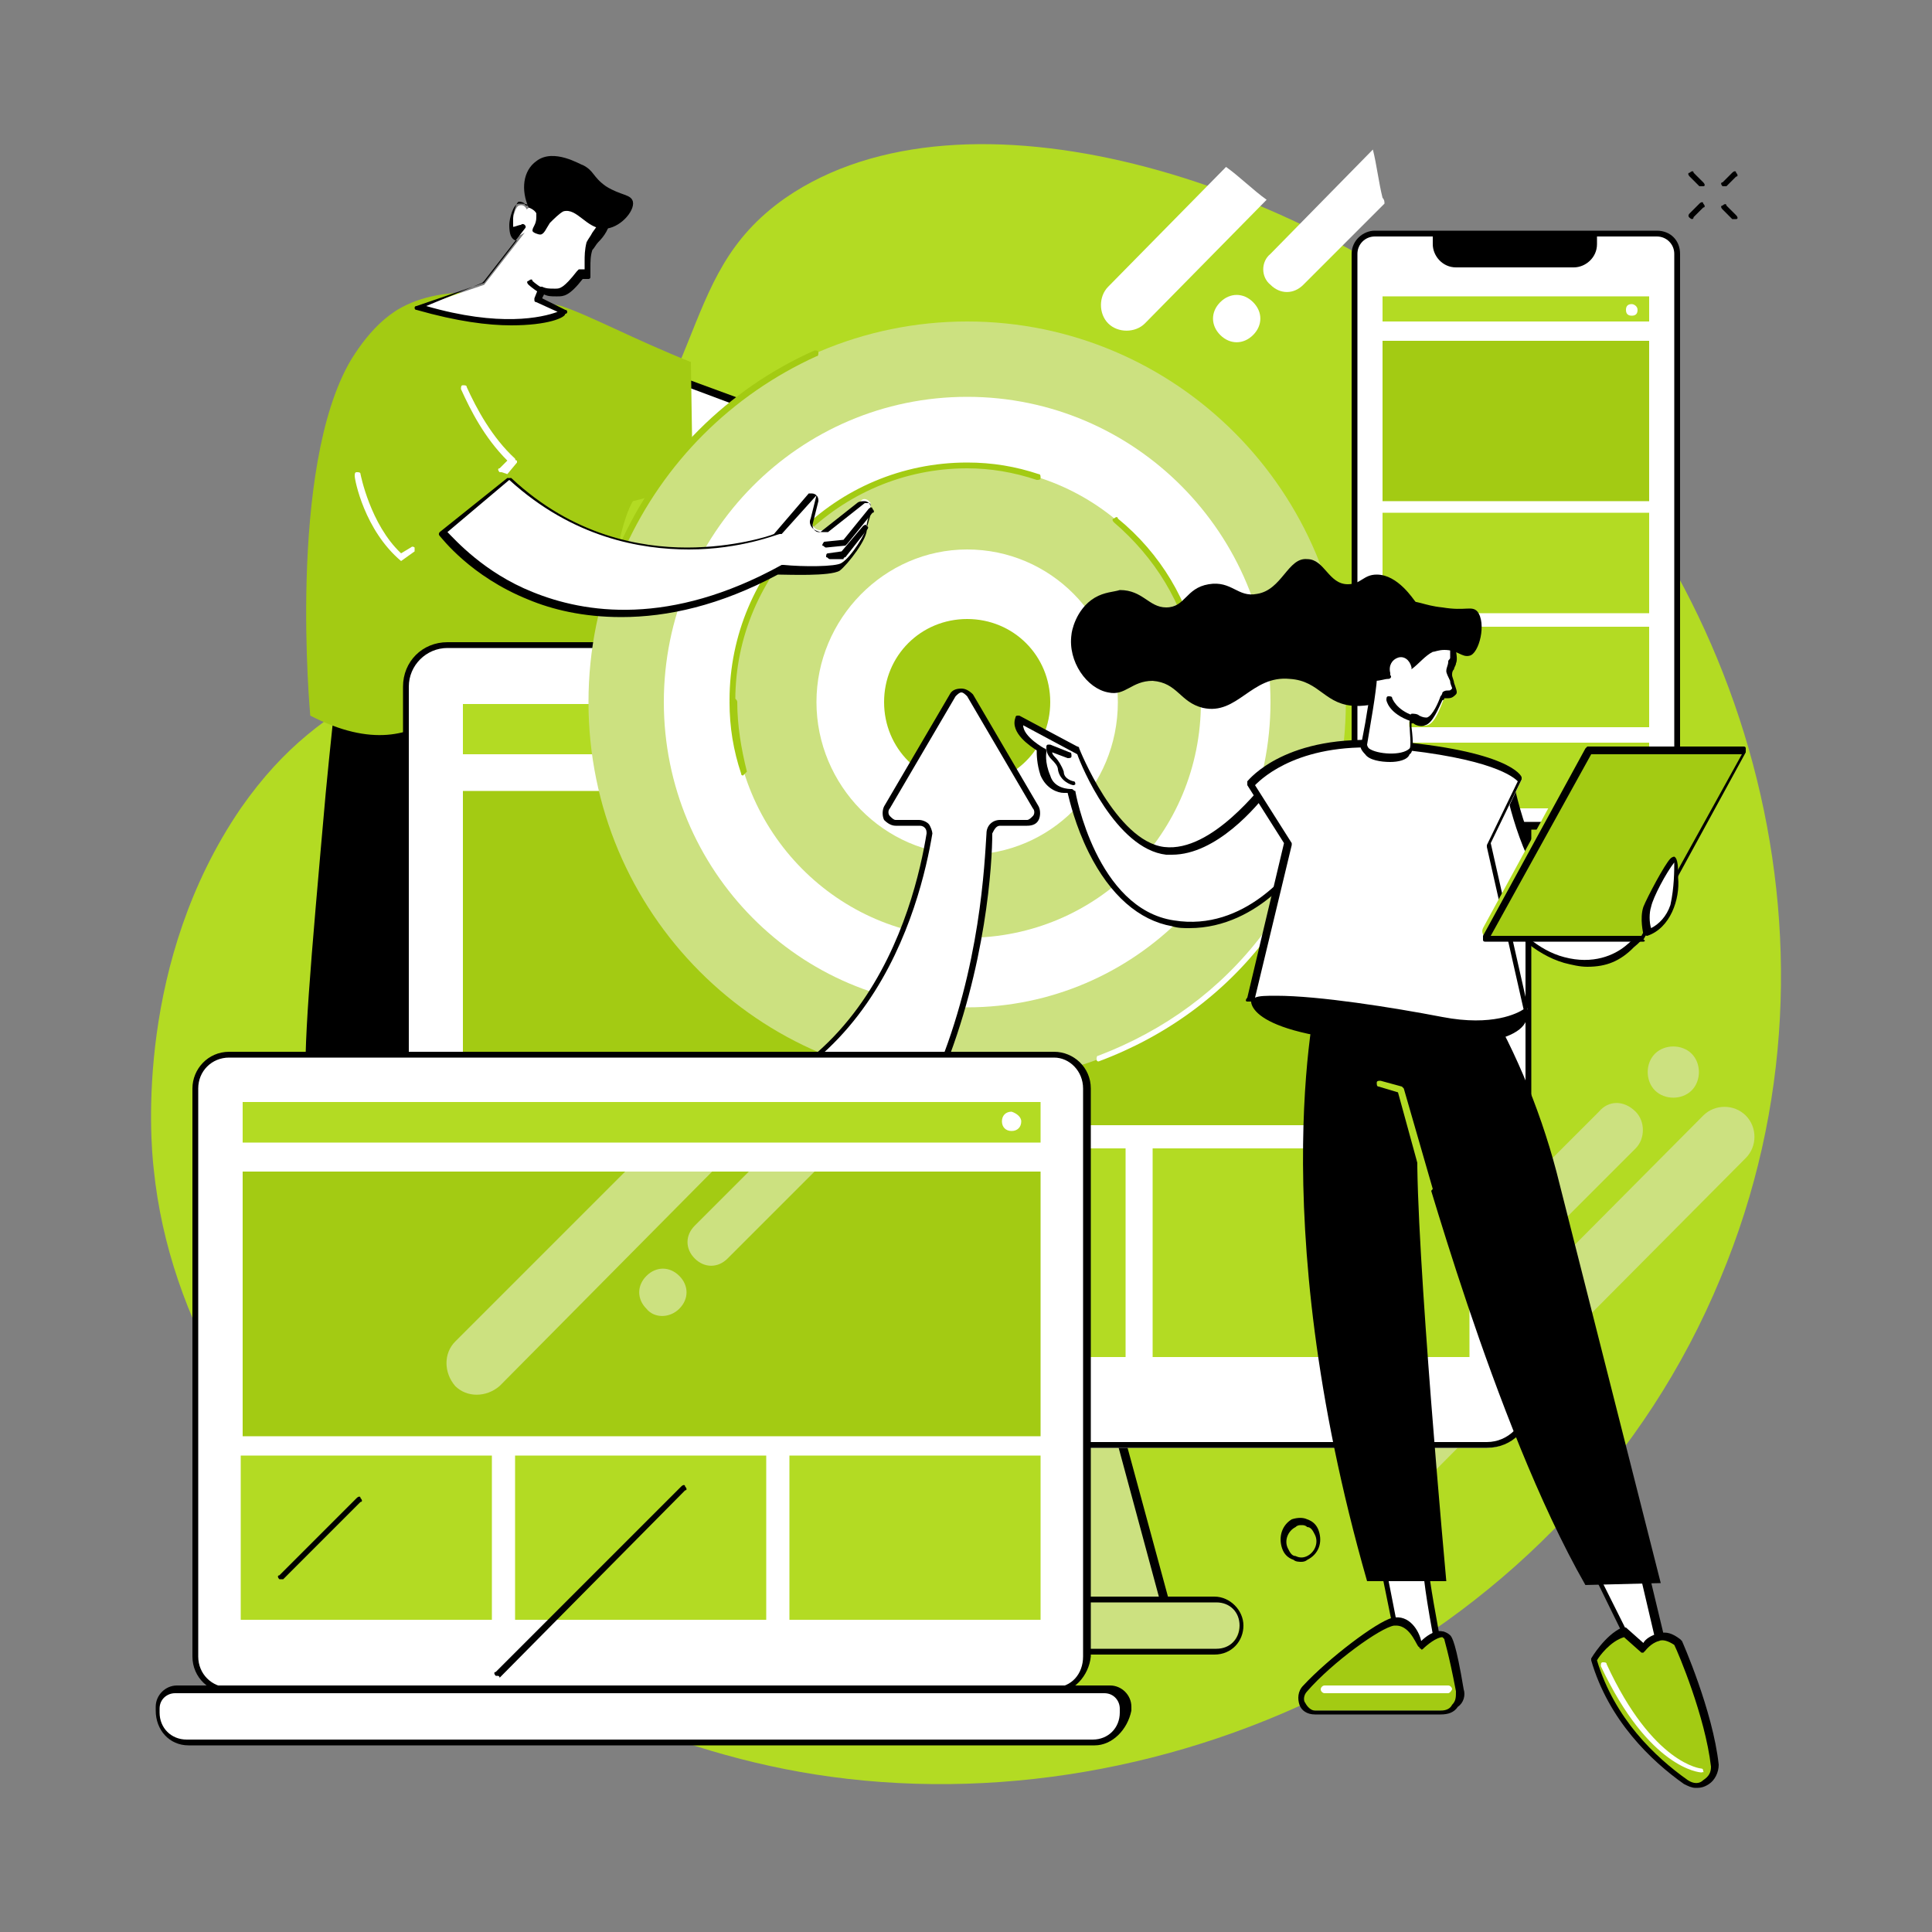 <svg xmlns="http://www.w3.org/2000/svg" id="Livello_1" data-name="Livello 1" viewBox="0 0 100 100"><rect x="0" y="0" width="100" height="100" fill="#808080" stroke="none"/><defs><style>      .cls-1 {        fill: #fff;      }      .cls-2 {        fill: #b3db23;      }      .cls-3 {        fill: #a3cb13;      }      .cls-4 {        fill: #cce180;      }    </style></defs><path class="cls-2" d="m28.36,28.94c8.8-8.9,6.3-14.5,12.3-18.7,9.3-6.4,26.6-.9,36.8,7.9,12.5,10.7,19,30.3,11.6,48-7.8,18.9-28.5,28.6-46.9,25.7-16.4-2.6-32.6-15.7-34.2-31.3-.2-1.7-.9-10.8,4.5-18.7,4.6-6.6,8.9-5.8,15.9-12.9"></path><path class="cls-4" d="m88.16,57.74l-16.3,16.4c-.6.6-.6,1.6,0,2.2s1.6.6,2.2,0l16.3-16.4c.6-.6.6-1.6,0-2.2-.6-.6-1.6-.6-2.2,0"></path><path class="cls-4" d="m82.76,57.54l-8.6,8.6c-.5.5-.5,1.4,0,1.9s1.4.5,1.9,0l8.6-8.6c.5-.5.5-1.4,0-1.9-.6-.6-1.4-.6-1.9,0"></path><path class="cls-4" d="m87.56,54.54c.5.5.5,1.4,0,1.9s-1.4.5-1.9,0-.5-1.4,0-1.9,1.4-.5,1.9,0"></path><path class="cls-3" d="m28.76,67.04s-.2,1.8,0,2.1c.2.3,6.3.5,7.6-.3,1.3-.7-2.6-2.1-2.6-2.1l-5,.3"></path><path d="m31.86,68.94c-1.8,0-2.9-.3-3-.4-.1,0-.1-.1-.1-.2s.1-.1.2-.1c0,0,2.7.9,6.8-.2.1,0,.2,0,.2.1s0,.2-.1.2c-1.5.4-2.9.6-4,.6"></path><path d="m32.56,67.94h-.1c-.1-.1-.1-.2,0-.2l.9-.8c.1-.1.2-.1.2,0,.1.1.1.2,0,.2l-.9.8h-.1"></path><path d="m34.06,67.94s-.1,0,0,0c-.2-.1-.2-.2-.1-.2l.4-.5c.1-.1.2-.1.2,0q.1.1,0,.2l-.4.5h-.1"></path><path class="cls-3" d="m16.86,67.44s-.8,1-.6,1.9c.1.9,5,.5,5.2.2.3-.4,0-1.7-.7-2.3-.7-.7-3.9.2-3.9.2"></path><path d="m19.06,69.34c-1.4,0-2.5-.3-2.6-.3s-.1-.1-.1-.2.1-.1.2-.1c0,0,2.6.6,4.6,0,.1,0,.2,0,.2.1s0,.2-.1.2c-.7.2-1.5.3-2.2.3"></path><path d="m17.76,32.64c-.4,3.4-.7,6.3-.9,8.4-.8,9-1.2,13.5-1,15.6.2,2.6.7,4.3-.1,6.3-.1.2-.6,1.5-.6,3.2,0,.9,0,1.6.5,2,.7.5,1.6-.4,3.1-.6,1.4-.2,2.6.2,3.4.6.4-3.8.7-7.5,1.1-11.3.5-5.1.9-10.2,1.3-15.3.7,2.3,1.1,4.3,1.4,5.6,1.4,7.6,2.2,11.8,1.3,16.4-.2.9-.6,2.7.3,3.5.5.4,1.1.4,2.9.2,1.3-.1,2.9-.4,4.9-.8-.7-7.2-1.9-15-3.7-23.3-.9-4.2-2-8.2-3.1-11.9-3.6.5-7.2,1-10.8,1.4"></path><path class="cls-2" d="m24.56,42.04c-.1,0-.1-.1-.1-.2s.1-2.9.1-3,0-.1.1-.1l1.5-.5c.1,0,.2,0,.2.1s0,.2-.1.2l-1.4.5c0,.9-.1,2.8-.1,2.9,0,0-.1.1-.2.1"></path><path class="cls-1" d="m35.06,19.64l9.9,3.6-8.1,1-3-1.5,1.2-3.1"></path><path d="m33.96,22.74l2.8,1.4,7.4-.9-9.1-3.4-1.1,2.9Zm2.8,1.7s-.1,0,0,0l-3.1-1.5c-.1,0-.1-.1-.1-.2l1.3-3.2c0-.1.1-.1.2-.1l9.8,3.6c.1,0,.1.1.1.2s-.1.1-.1.1l-8.1,1.1h0"></path><path class="cls-3" d="m35.76,18.74l.1,6.4-3.1.8s-1.2,1.7-1.3,8.4c0,0-.5.5-1.5.8-1.9.6-3.7,0-4.3-.2-1.6-.5-3.2,5.4-9.6,2.1,0,0-1.2-12.8,2.1-18.4,1.1-1.8,2.1-2.4,2.4-2.6,2.5-1.5,5.9-.8,8.5-.2,1.5.5,3.7,1.7,6.7,2.9"></path><path class="cls-1" d="m25.96,24.44h-.1c-.1-.1-.1-.2,0-.2l.4-.4c-1.2-1.2-1.9-2.6-2.4-3.7,0-.1,0-.2.1-.2s.2,0,.2.1c.5,1.1,1.3,2.6,2.5,3.7,0,0,0,.1.1.1v.1l-.5.6-.3-.1"></path><path class="cls-1" d="m20.76,29.04s-.1,0,0,0c-1.9-1.6-2.4-4.2-2.4-4.4,0-.1,0-.2.1-.2s.2,0,.2.1c0,0,.5,2.6,2.1,4.1l.5-.3c.1-.1.2,0,.2,0v.2l-.7.5c.1,0,0,0,0,0"></path><path class="cls-1" d="m25.06,14.74l2.1-2.7s-.3.2-.5.2c-.3-.1-.1-1.5.2-1.6.3-.1.4.2.4.2l1.5-1.2,2.7,1.4c-.1,1.1-.8,1.4-.9,1.8-.2.5-.1.8-.1,1.4h-.4c-.8,1-1,.9-1.4.9-.2,0-.4,0-.6-.1l-.2.5,1.4.7s-2.4,1.3-7.7-.3l3.5-1.2"></path><path d="m25.06,14.74h0Zm-3,1.1c3.8,1.1,6,.6,6.8.3l-1.1-.5s-.1,0-.1-.1v-.1l.2-.5s0-.1.1-.1h.1c.2.1.4.1.6.1h.1c.2,0,.4,0,1.1-.9l.1-.1h.3v-.4c0-.3,0-.6.1-1,.1-.2.2-.3.3-.5.2-.3.5-.6.6-1.2l-2.5-1.3-1.4,1.1h-.1s-.1,0-.1-.1c0,0-.1-.1-.3-.1-.1,0-.2.3-.3.7v.6c.1,0,.3-.1.4-.1.1-.1.2,0,.2,0q.1.1,0,.2l-2.1,2.7-.1.1-2.9,1.2Zm4.4,1c-1.2,0-2.8-.2-4.9-.8-.1,0-.1-.1-.1-.1q0-.1.1-.1l3.5-1.2,1.7-2.2h-.1c-.2-.1-.3-.3-.3-.8,0-.3.2-1.1.5-1.1.2,0,.4,0,.5.1l1.3-1.1h.2l2.7,1.4c.1,0,.1.1.1.2-.1.7-.4,1.1-.7,1.4-.1.1-.2.3-.3.4-.1.3-.1.6-.1.9v.5c0,.1-.1.1-.1.1h-.3c-.7.9-1,.9-1.3.9h-.1c-.2,0-.4,0-.6-.1l-.1.2,1.2.6c.1,0,.1.1.1.1q0,.1-.1.1c0,.2-.9.6-2.8.6"></path><path d="m28.06,15.24h0c-.2-.1-.6-.4-.7-.5s-.1-.2,0-.2c.1-.1.2-.1.2,0,.1.1.5.4.6.4s.1.1.1.2q-.1.1-.2.1"></path><path d="m27.36,10.74s.3.1.4.3v.2c0,.4-.2.5-.2.7,0,.1.3.2.4.2.2,0,.3-.3.5-.6.2-.2.5-.5.7-.6.7-.2,1.2.9,2.1.9.8,0,1.6-.9,1.5-1.4-.1-.4-.6-.3-1.4-.8-.7-.5-.6-.8-1.2-1.1-.1,0-1.5-.9-2.4-.2-.7.5-.8,1.5-.4,2.4"></path><path class="cls-4" d="m56.76,70.24h-13.5l-3.8,14h21.1l-3.8-14"></path><path d="m39.66,84.04h20.7l-3.7-13.7h-13.2l-3.8,13.7Zm21,.3h-21.1s-.1,0-.1-.1v-.1l3.8-14c0-.1.1-.1.1-.1h13.5q.1,0,.2.1l3.8,14v.1l-.2.1"></path><path class="cls-1" d="m76.96,33.44H23.16c-1.2,0-2.1,1-2.1,2.2v37.1c0,1.2,1,2.2,2.1,2.2h53.8c1.2,0,2.2-1,2.2-2.2v-37.2c-.1-1.2-1-2.1-2.2-2.1"></path><path d="m23.16,33.54c-1.1,0-2,.9-2,2v37.1c0,1.1.9,2,2,2h53.8c1.1,0,2-.9,2-2v-37.1c0-1.1-.9-2-2-2H23.16Zm53.8,41.4H23.16c-1.3,0-2.3-1-2.3-2.3v-37.1c0-1.3,1-2.3,2.3-2.3h53.8c1.3,0,2.3,1,2.3,2.3v37.1c0,1.3-1,2.3-2.3,2.3"></path><path class="cls-4" d="m62.86,82.74h-25.7c-.7,0-1.3.6-1.3,1.3s.6,1.4,1.3,1.4h25.7c.7,0,1.3-.6,1.3-1.4.1-.7-.5-1.3-1.3-1.3"></path><path d="m37.26,82.94c-.7,0-1.2.5-1.2,1.2s.5,1.2,1.2,1.2h25.7c.7,0,1.2-.5,1.2-1.2s-.5-1.2-1.2-1.2h-25.7Zm25.6,2.7h-25.7c-.8,0-1.5-.7-1.5-1.5s.7-1.5,1.5-1.5h25.7c.8,0,1.5.7,1.5,1.5s-.6,1.5-1.5,1.5"></path><path class="cls-2" d="m76.06,39.04H23.96v-2.6h52.1v2.6"></path><path class="cls-3" d="m76.06,58.24H23.96v-17.3h52.1v17.3"></path><path class="cls-1" d="m74.86,37.84c0,.3-.3.6-.6.6s-.6-.3-.6-.6c0-.4.3-.6.6-.6.4-.1.6.2.6.6"></path><path class="cls-2" d="m40.36,70.24h-16.4v-10.8h16.4v10.8"></path><path class="cls-2" d="m58.26,70.24h-16.4v-10.8h16.4v10.8"></path><path class="cls-2" d="m76.06,70.24h-16.4v-10.8h16.4v10.8"></path><path class="cls-1" d="m85.76,12.04h-14.6c-.6,0-1.1.5-1.1,1.1v28.5c0,.6.5,1.1,1.1,1.1h14.6c.6,0,1.1-.5,1.1-1.1V13.14c-.1-.6-.5-1.1-1.1-1.1"></path><path d="m71.16,12.24c-.5,0-.9.4-.9.9v28.5c0,.5.4.9.9.9h14.6c.5,0,.9-.4.9-.9V13.14c0-.5-.4-.9-.9-.9,0,0-14.6,0-14.6,0Zm14.6,30.7h-14.6c-.7,0-1.2-.6-1.2-1.2V13.14c0-.7.6-1.2,1.2-1.2h14.6c.7,0,1.2.5,1.2,1.2v28.5c0,.7-.6,1.3-1.2,1.3"></path><path d="m74.16,12.04v.6c0,.6.5,1.2,1.2,1.2h6.1c.6,0,1.2-.5,1.2-1.2v-.6h-8.5"></path><path class="cls-2" d="m85.36,16.64h-13.8v-1.3h13.8v1.3"></path><path class="cls-3" d="m85.36,25.94h-13.8v-8.3h13.8v8.3"></path><path class="cls-1" d="m84.76,16.04c0,.2-.1.3-.3.3s-.3-.1-.3-.3.1-.3.3-.3c.1,0,.3.1.3.3"></path><path class="cls-2" d="m85.36,31.74h-13.8v-5.2h13.8v5.2"></path><path class="cls-2" d="m85.36,37.64h-13.8v-5.2h13.8v5.2"></path><path class="cls-2" d="m85.36,41.84h-13.8v-3.4h13.8v3.4"></path><path class="cls-2" d="m85.36,41.84h-13.8v-3.4h13.8v3.4"></path><path class="cls-4" d="m30.46,36.34c0-10.9,8.8-19.7,19.6-19.7s19.6,8.8,19.6,19.7-8.8,19.7-19.6,19.7-19.6-8.8-19.6-19.7"></path><path class="cls-1" d="m34.36,36.34c0-8.7,7-15.8,15.7-15.8s15.7,7.1,15.7,15.8-7,15.8-15.7,15.8-15.7-7.1-15.7-15.8"></path><path class="cls-4" d="m37.96,36.34c0-6.7,5.4-12.2,12.1-12.2s12.1,5.4,12.1,12.2-5.4,12.2-12.1,12.2-12.1-5.5-12.1-12.2"></path><path class="cls-1" d="m42.26,36.34c0-4.3,3.5-7.9,7.8-7.9s7.8,3.5,7.8,7.9-3.5,7.9-7.8,7.9-7.8-3.6-7.8-7.9"></path><path class="cls-3" d="m45.76,36.34c0-2.4,1.9-4.3,4.3-4.3s4.3,1.9,4.3,4.3-1.9,4.3-4.3,4.3-4.3-1.9-4.3-4.3"></path><path class="cls-1" d="m56.86,54.94q-.1,0-.1-.1c0-.1,0-.2.1-.2,3.4-1.3,6.3-3.4,8.5-6.3.1-.1.2-.1.2,0,.1.1.1.2,0,.2-2.2,2.9-5.2,5.1-8.7,6.4.1,0,0,0,0,0"></path><path class="cls-3" d="m32.16,28.44h0c-.1,0-.2-.1-.1-.2,2-4.5,5.6-8.1,10.1-10.1.1,0,.2,0,.2.1s0,.2-.1.2c-4.4,2-7.9,5.5-9.9,9.9-.1,0-.1.1-.2.1"></path><path class="cls-3" d="m38.46,40.14q-.1,0-.1-.1c-.4-1.2-.6-2.4-.6-3.7,0-.1.1-.2.2-.2s.2.1.2.2c0,1.2.2,2.4.5,3.6,0,0-.1.1-.2.2.1,0,0,0,0,0"></path><path class="cls-3" d="m61.86,34.04c-.1,0-.1-.1-.1-.1-.5-2.7-2-5.1-4.1-6.9-.1-.1-.1-.2,0-.2.1-.1.2-.1.2,0,2.2,1.8,3.7,4.3,4.2,7,0,.1,0,.2-.2.2q.1,0,0,0"></path><path class="cls-3" d="m37.96,36.44c-.1,0-.2-.1-.2-.2,0-6.8,5.5-12.3,12.3-12.3,1.3,0,2.5.2,3.7.6.1,0,.1.1.1.2s-.1.1-.2.1c-1.2-.4-2.4-.6-3.6-.6-6.6,0-12,5.4-12,12q0,.2-.1.2"></path><path class="cls-1" d="m51.86,42.54h1.4c.4,0,.6-.4.4-.8l-3.4-5.8c-.2-.3-.7-.3-.9,0l-3.4,5.8c-.2.4,0,.8.4.8h1.2c.3,0,.5.3.5.6-.6,3.8-3.6,15.6-16.8,14.7.6,1.4,1.6,3,3.1,4.4,1.4,1.3,3,2.2,4.9,2.7.7.2,1.5.4,1.6.5,9.2-6,10.4-18.9,10.4-22.4.1-.3.3-.5.6-.5"></path><path d="m32.76,58.04h-1.4c-.1,0-.1-.1-.1-.2s.1-.1.2-.1c13.1.9,15.9-10.9,16.5-14.6,0-.1,0-.2-.1-.3s-.2-.1-.3-.1h-1.2c-.2,0-.4-.1-.6-.3-.1-.2-.1-.5,0-.7l3.4-5.8c.1-.2.3-.3.6-.3.2,0,.4.1.6.3l3.4,5.8c.1.2.1.5,0,.7s-.3.3-.6.3h-1.4c-.2,0-.3.2-.4.4,0,1.5-.3,6.9-2.6,12.5,0,.1-.1.1-.2.1s-.1-.1-.1-.2c2.3-5.5,2.5-10.9,2.6-12.4,0-.4.3-.7.7-.7h1.4c.1,0,.2-.1.3-.2.1-.1.1-.3,0-.4l-3.4-5.8c-.1-.1-.2-.2-.3-.2s-.2.1-.3.2l-3.4,5.8c-.1.1-.1.3,0,.4.1.1.2.2.3.2h1.2c.2,0,.4.1.5.2.1.1.2.4.2.5-.6,3.6-3.3,14.9-15.5,14.9"></path><path d="m46.96,59.24q-.1,0,0,0c-.2-.1-.2-.2-.1-.2.2-.4.5-.8.7-1.2,0-.1.1-.1.2-.1s.1.1.1.2c-.2.4-.4.8-.7,1.2-.1,0-.2.1-.2.1"></path><path class="cls-1" d="m54.56,54.64H11.86c-.9,0-1.7.8-1.7,1.7v29.4c0,.9.8,1.7,1.7,1.7h42.7c.9,0,1.7-.8,1.7-1.7v-29.4c0-1-.8-1.7-1.7-1.7"></path><path d="m11.86,54.74c-.9,0-1.6.7-1.6,1.6v29.4c0,.9.7,1.6,1.6,1.6h42.7c.9,0,1.5-.7,1.5-1.6v-29.4c0-.9-.7-1.6-1.5-1.6H11.86Zm42.7,32.9H11.86c-1,0-1.9-.8-1.9-1.9v-29.4c0-1,.8-1.9,1.9-1.9h42.7c1,0,1.9.8,1.9,1.9v29.4c-.1,1-.9,1.9-1.9,1.9"></path><path class="cls-2" d="m53.86,59.14H12.56v-2.1h41.3v2.1"></path><path class="cls-3" d="m53.86,74.34H12.56v-13.7h41.3v13.7"></path><path class="cls-1" d="m52.86,58.04c0,.3-.2.5-.5.5s-.5-.2-.5-.5.2-.5.5-.5c.3.1.5.3.5.5"></path><path class="cls-2" d="m25.46,83.84h-13v-8.5h13v8.5"></path><path class="cls-2" d="m39.66,83.84h-13v-8.5h13v8.5"></path><path class="cls-2" d="m53.86,83.84h-13v-8.5h13v8.5"></path><path class="cls-1" d="m57.36,87.44H9.06c-.5,0-.9.4-.9.9v.2c0,.9.7,1.6,1.6,1.6h46.9c.9,0,1.6-.7,1.6-1.6v-.2c0-.5-.4-.9-.9-.9"></path><path d="m9.06,87.64c-.4,0-.8.3-.8.8v.2c0,.8.6,1.4,1.4,1.4h46.9c.8,0,1.4-.6,1.4-1.4v-.2c0-.4-.3-.8-.8-.8H9.06Zm47.6,2.7H9.76c-1,0-1.7-.8-1.7-1.8v-.2c0-.6.5-1.1,1.1-1.1h48.3c.6,0,1.1.5,1.1,1.1v.2c-.2,1-1,1.8-1.9,1.8"></path><path d="m64.76,51.74s-.5,1.9,7.5,2.3c8.1.5,6.7-1.9,6.7-1.9l-8.5-2.5-5.7,2.1"></path><path class="cls-1" d="m73.96,80.94c-.2,0,.7,4.8.7,4.8l-2,.2-1.1-5.4,2.4.4"></path><path d="m71.66,80.74l1,5.1,1.7-.2c-.6-3.1-.7-4.2-.7-4.6l-2-.3Zm1,5.4q-.1,0-.2-.1l-1.1-5.4v-.1s.1-.1.1,0l2.4.4c.1,0,.1.1.1.2v.1c0,.4.4,2.7.8,4.7v.1l-.1.1h-2"></path><path class="cls-3" d="m75.56,87.44c-.2-1-.4-2.4-.7-2.7-.4-.5-1.4.5-1.4.5,0,0-.5-1.5-1.4-1.3-.7.2-3.2,2-4.5,3.4-.4.5-.1,1.2.5,1.2h6.5c.6.1,1.1-.5,1-1.1"></path><path d="m72.26,84.14h-.1c-.7.1-3.2,1.9-4.5,3.4-.2.2-.2.5-.1.6.1.2.3.4.5.4h6.5c.3,0,.5-.1.6-.3.2-.2.2-.4.2-.7-.4-2.1-.6-2.6-.6-2.7l-.1-.1c-.3,0-.8.4-1,.6,0,0-.1.1-.1,0-.1,0-.1-.1-.1-.1-.1.1-.4-1.1-1.2-1.1Zm2.3,4.6h-6.5c-.4,0-.7-.2-.8-.5s-.1-.7.2-1c1.3-1.4,3.8-3.3,4.6-3.5.9-.2,1.4.7,1.5,1.2.2-.2.7-.6,1.1-.5.1,0,.3.1.4.2s.3.4.7,2.8c.1.3,0,.7-.3.9-.2.3-.5.4-.9.4"></path><path class="cls-1" d="m74.96,87.64h-6.4c-.1,0-.2-.1-.2-.2s.1-.2.2-.2h6.4c.1,0,.2.1.2.2-.1.2-.2.2-.2.2"></path><path class="cls-1" d="m82.46,81.24l2.3,4.7,1.3-.1-1.2-5-2.4.4"></path><path d="m82.66,81.34l2.2,4.4,1-.1-1.1-4.7-2.1.4Zm2.1,4.7q-.1,0-.1-.1l-2.3-4.7v-.1l.1-.1,2.5-.5c.1,0,.2,0,.2.1l1.2,5v.1l-.1.1-1.5.2c.1,0,0,0,0,0"></path><path class="cls-3" d="m84.96,85.24s.7-1,1.8-.2c0,0,1.6,3.6,1.9,6.4.1.8-.8,1.3-1.4.9-1.5-1.1-3.8-3.1-4.7-6.3,0,0,.7-1.1,1.5-1.5l.9.7"></path><path d="m82.66,85.94c.9,3,3,5,4.7,6.2.3.2.6.2.8,0,.3-.2.4-.4.4-.7-.3-2.6-1.7-5.9-1.9-6.3-.3-.2-.6-.3-.8-.2-.4.1-.7.5-.7.5l-.1.1h-.1l-.9-.8c-.7.2-1.3,1-1.4,1.2Zm5.1,6.6c-.2,0-.4-.1-.6-.2-1.7-1.2-3.9-3.3-4.8-6.4v-.1s.7-1.2,1.6-1.6h.2l.9.8c.1-.2.4-.4.8-.5s.7,0,1.1.3l.1.1s1.6,3.6,1.9,6.4c0,.4-.2.8-.5,1-.3.2-.5.2-.7.2"></path><path class="cls-1" d="m88.06,91.74h0c-.1,0-2.7-.2-5.2-5.5,0-.1,0-.2.1-.2s.2,0,.2.1c2.4,5.2,4.9,5.4,4.9,5.4.1,0,.1.1.1.2.1-.1,0,0-.1,0"></path><path d="m82.06,82.04l3.9-.1-5.4-21.3c-.9-3.4-2.3-6.7-4.1-9.6h-8.2s-3,11.6,2.5,30.8h4.1s-1.6-17.4-1.5-22.5c.1-.1,3.9,14.3,8.7,22.7"></path><path class="cls-2" d="m73.86,61.74q-.1,0-.1-.1l-1.4-5.1-1-.3c-.1,0-.1-.1-.1-.2s.1-.1.2-.1l1.1.3.1.1,1.5,5.2c-.1.1-.1.2-.3.2q.1,0,0,0"></path><path class="cls-1" d="m52.76,37.24l3,1.6s1.9,4.9,4.5,5.2c2.7.3,5.3-3.4,5.3-3.4l1.8,3.8s-2.6,4-6.7,3.4-5.2-6.9-5.2-6.9c0,0-1,.1-1.3-.9-.3-.8-.2-1.3-.2-1.3,0,0-1.5-.7-1.2-1.5"></path><path d="m55.46,40.84h0c.1,0,.1.1.2.1,0,.1,1.1,6.1,5.1,6.7,3.7.6,6.1-2.7,6.5-3.2l-1.6-3.5c-.6.8-2.7,3.3-5,3.3h-.3c-2.6-.3-4.4-4.6-4.6-5.2l-2.8-1.5c0,.6,1.1,1.2,1.1,1.2.1,0,.1.1.1.2,0,0-.1.5.2,1.2.2.7,1,.7,1.1.7h0Zm6.1,7.2c-.3,0-.6,0-.9-.1-1.7-.3-3.2-1.6-4.3-3.8-.7-1.4-1-2.7-1.1-3.1h-.2c-.3,0-.9-.2-1.2-.9-.2-.6-.2-1.1-.2-1.3-.3-.2-1.4-.9-1.1-1.7,0,0,0-.1.1-.1h.1l3,1.6s.1,0,.1.1c0,0,1.9,4.8,4.4,5.1s5.1-3.3,5.2-3.3l.1-.1q.1,0,.1.1l1.8,3.8v.1c.1.1-2.2,3.6-5.9,3.6"></path><path d="m55.56,40.64h0c-.1,0-.7-.2-.8-.8,0-.2-.2-.4-.3-.5-.2-.2-.3-.4-.3-.6v-.1s0-.1.1-.1h.1l1,.4c.1,0,.1.1.1.2s-.1.1-.2.1l-.8-.3c0,.1.1.2.2.3s.3.4.4.7c0,.4.5.5.5.5.1,0,.1.1.1.2,0-.1,0,0-.1,0"></path><path class="cls-1" d="m76.06,44.64s1.9,4.2,4.9,5.1c3.1.9,5.2-1.7,5.2-4.4l-1-.3s-1.1,2.8-3.4,2c-2.4-.7-3.5-6.3-3.5-6.3l-2.2,3.9"></path><path d="m76.16,44.64c.3.5,2.1,4.2,4.8,4.9,1.5.4,2.6-.1,3.2-.6,1-.8,1.7-2.2,1.7-3.6l-.8-.3c-.2.5-1.1,2.1-2.8,2.1-.3,0-.5,0-.8-.1-2.1-.6-3.2-4.7-3.5-6.1l-1.8,3.7Zm6,5.4c-.4,0-.8-.1-1.2-.2-3.1-.9-4.9-5-5-5.2v-.1l2.1-4c0-.1.1-.1.2-.1s.1.1.1.1c0,.1,1.1,5.5,3.4,6.2,2.2.7,3.2-1.8,3.3-2,0-.1.1-.1.2-.1l1,.3c.1,0,.1.1.1.1,0,1.6-.7,3.1-1.8,4-.7.7-1.4,1-2.4,1"></path><path class="cls-1" d="m64.76,40.54s1.9-2.5,7.2-2c6.3.5,6.8,1.8,6.8,1.8l-1.6,3.4,1.9,8.5s-1.3,1.1-4.4.5-8.4-1.4-9.8-1l2-8.1-2.1-3.1"></path><path d="m66.06,51.54c2.2,0,6,.6,8.6,1.1s3.9-.2,4.2-.4l-1.9-8.4v-.1l1.6-3.3c-.2-.2-1.3-1.2-6.6-1.7-4.6-.4-6.6,1.5-7,1.9l1.9,3v.1l-1.9,7.9c.2-.1.6-.1,1.1-.1Zm10.3,1.5c-.5,0-1.1-.1-1.8-.2-3.1-.6-8.4-1.4-9.8-1h-.2c-.1,0-.1-.1,0-.2l1.9-8-1.9-3v-.2c.1-.1,2-2.5,7.3-2.1,6.2.5,6.9,1.8,6.9,1.9v.1l-1.6,3.3,1.9,8.4v.2c0,.2-.9.8-2.7.8"></path><path class="cls-2" d="m84.56,48.24l-7.5.3c-.3,0-.4-.3-.3-.5l4.9-9c.1-.2.3-.2.4-.2l7.6.2-5.1,9.2"></path><path class="cls-3" d="m85.06,48.54h-8.2l5.4-9.7h8.1l-5.3,9.7"></path><path d="m77.16,48.44h7.8l5.2-9.4h-7.8l-5.2,9.4Zm7.9.3h-8.2q-.1,0-.1-.1v-.2l5.3-9.7.1-.1h8.1q.1,0,.1.1v.2l-5.3,9.7c.1,0,.1.1,0,.1"></path><path class="cls-1" d="m85.26,48.24s-.2-.8,0-1.3,1.1-2.1,1.4-2.5c.2-.4.5,3.2-1.4,3.8"></path><path d="m86.66,44.64c-.4.5-1.1,1.8-1.2,2.3-.1.3-.1.8,0,1.1.4-.2.8-.6,1-1.2.2-.9.2-1.8.2-2.2Zm-1.4,3.8s-.1-.1,0,0c-.1,0-.1-.1-.2-.1,0,0-.2-.8,0-1.4.2-.5,1.1-2.2,1.4-2.5.1-.1.2-.1.2-.1.2.1.2.6.2,1.1.1,1.1-.4,2.6-1.6,3,0-.1,0,0,0,0"></path><path d="m56.66,30.94c-1,.6-1.2,1.8-1.2,1.9-.2,1.4.8,2.8,1.9,3,.9.2,1.2-.6,2.3-.6,1.3.1,1.4,1.1,2.6,1.4,1.8.4,2.5-1.7,4.5-1.5,1.6.1,1.8,1.4,3.5,1.4.2,0,1.7,0,2.7-1.2s1-3,.3-4.2c-.1-.1-.9-1.4-2-1.4-.7,0-.8.5-1.5.5-1,0-1.2-1.3-2.1-1.3-1-.1-1.3,1.6-2.6,1.8-1,.2-1.3-.7-2.5-.5s-1.2,1.2-2.2,1.2c-.9,0-1.2-.9-2.4-.9-.3.1-.8.1-1.3.4"></path><path class="cls-1" d="m75.26,35.84c.1-.1-.3-.7-.3-.9s.2-.4.2-.6c.1-.2,0-.6,0-.6-.1-2.8-3.1-2.1-3.1-2.1-.7.2-1.1,1-1.2,1.5-.3,1,.2,2.2.2,2.2l-.5,3.3c-.3.6,1.8,1,2.4.4.2-.2-.1-1.7,0-1.7.3,0,.5.3.9.2.5-.1.8-1.3.9-1.4,0,0,.1-.1.3-.1,0-.1.2-.1.2-.2"></path><path d="m71.26,35.24c0,.1-.1.9-.2,1.5l-.3,1.8s0,.1.1.2c.4.3,1.7.4,2.1,0,.1-.1,0-.9,0-1.2v-.5l.1-.1c.1,0,.3,0,.4.1.2.1.3.1.4.1.3-.1.6-.8.7-1.1.1-.1.1-.2.1-.2.1-.1.2-.1.3-.1s.1,0,.2-.1c0-.1-.1-.2-.1-.4-.1-.2-.2-.4-.2-.5,0-.2.1-.3.1-.5,0-.1.1-.1.1-.2v-.6h0c0-.7-.3-1.3-.7-1.6-.8-.6-2.1-.4-2.2-.4-.7.2-1,1-1.1,1.4-.3,1.2.2,2.3.2,2.4h0Zm.7,4.2c-.5,0-1.1-.1-1.3-.4-.2-.2-.3-.4-.2-.5,0-.1.2-1,.3-1.7.2-1.1.2-1.4.2-1.5-.1-.2-.5-1.3-.2-2.3.1-.5.5-1.4,1.3-1.6h0c.1,0,1.5-.3,2.5.4.5.4.8,1,.8,1.8,0,.1.1.5,0,.7,0,.1-.1.2-.1.3-.1.1-.1.2-.1.3s.1.3.1.4c.1.3.2.5.1.6s-.2.2-.4.2h-.2s0,.1-.1.1c-.2.4-.5,1.2-.9,1.3-.2.1-.5,0-.6-.1h-.1v.2c.1.8.1,1.3-.1,1.4-.1.3-.6.4-1,.4"></path><path d="m76.46,31.64c-.3-.3-.6,0-1.8-.2-1-.1-1.3-.4-2-.3-.2,0-.6.1-1,.4-.6.4-.8,1-.9,1.4-.2.8.1,1.8.2,2.2,0,.1.1.1.2.1.3,0,.5-.1.7-.1.1,0,.2-.1.1-.2v-.1c-.1-.4.1-.7.4-.8s.6.1.7.5v.1c.4-.3.7-.7,1.1-.9.1,0,.3-.1.6-.1.7,0,.9.4,1.3.3.5-.1.9-1.7.4-2.3"></path><path d="m73.06,37.34h0c-1.2-.4-1.3-1.1-1.3-1.1,0-.1,0-.2.1-.2s.2,0,.2.1c0,0,.2.6,1.1.9.1,0,.1.1.1.2q-.1.1-.2.1"></path><path class="cls-1" d="m40.26,27.64s-7.7,3-13.9-2.9l-3.5,2.8s6.1,8.1,17.6,1.8c0,0,2.6.2,3.1-.2.5-.3,1.5-1.8,1.3-2.1l.2-.7v-.3c-.1-.2-.4-.3-.5-.1l-1.9,1.5h-.2c-.3,0-.5-.3-.4-.5l.3-1.2c0-.1-.1-.3-.2-.3l-1.9,2.2"></path><path d="m23.16,27.54c.4.4,1.9,2.1,4.4,3.1,2.7,1.1,7.1,1.8,12.9-1.4h.1c1,.1,2.7.1,3-.1.5-.3,1.3-1.6,1.3-1.9v-.1l.2-.8v-.2c0-.1-.1-.1-.1-.1h-.2l-1.9,1.5h-.3c-.2,0-.4-.1-.5-.2s-.2-.3-.1-.5l.3-1.2h0l-1.8,2h-.1c-.1,0-2,.8-4.7.8-2.5,0-6-.6-9.3-3.6l-3.2,2.7Zm9,4.4c-2,0-3.6-.4-4.8-.9-3-1.2-4.5-3.2-4.6-3.3-.1-.1,0-.2,0-.2l3.5-2.8h.2c3.2,3,6.7,3.6,9.1,3.6s4.3-.6,4.5-.7l1.8-2.1h.1c.1,0,.2,0,.3.1.1.1.1.2.1.3l-.3,1.2c0,.1,0,.2.1.3q.1.1.2.1h.1l1.9-1.5c.1-.1.3-.1.4-.1s.3.1.3.3c.1.1.1.2,0,.4l-.2.7c.1.5-1,1.9-1.4,2.2-.5.3-2.7.2-3.2.2-3,1.6-5.7,2.2-8.1,2.2"></path><path d="m42.76,28.34c-.1,0-.1-.1-.2-.1,0-.1.1-.2.1-.2l1-.1,1.3-1.6c.1-.1.2-.1.2,0,.1.1.1.2,0,.2l-1.3,1.6-.1.1-1,.1h0"></path><path d="m42.96,28.94c-.1,0-.1-.1-.2-.1,0-.1,0-.2.1-.2l.7-.1,1.1-1.3c.1-.1.2-.1.2,0,.1,0,.1.1,0,.2l-1.1,1.4s-.1,0-.1.1h-.7"></path><path class="cls-1" d="m63.46,8.64l-6.1,6.2c-.5.5-.5,1.4,0,1.9s1.4.5,1.9,0l6.3-6.4c-.7-.5-1.4-1.2-2.1-1.7"></path><path class="cls-1" d="m65.76,14.74c.5.5,1.2.5,1.7,0l4.2-4.2c0-.1,0-.2-.1-.3-.2-.8-.3-1.7-.5-2.5l-5.3,5.4c-.5.4-.5,1.2,0,1.6"></path><path class="cls-1" d="m63.16,17.34c-.5-.5-.5-1.2,0-1.7.5-.5,1.2-.5,1.7,0,.5.5.5,1.2,0,1.7-.5.5-1.2.5-1.7,0"></path><path class="cls-4" d="m33.46,67.74c-.5-.5-.5-1.2,0-1.7s1.2-.5,1.7,0,.5,1.2,0,1.7-1.3.5-1.7,0"></path><path class="cls-4" d="m32.36,60.64l-8.8,8.8c-.6.6-.6,1.6,0,2.3.6.6,1.6.6,2.3,0l11-11.1h-4.5"></path><path class="cls-4" d="m38.76,60.64l-2.8,2.8c-.5.5-.5,1.2,0,1.7s1.2.5,1.7,0l4.5-4.5h-3.4"></path><path d="m89.26,9.64h-.1c-.1-.1-.1-.2,0-.2l.5-.5c.1-.1.2-.1.2,0,.1.1.1.2,0,.2l-.5.5s-.1,0-.1,0"></path><path d="m87.56,11.34h0c-.2-.1-.2-.2-.1-.3l.5-.5c.1-.1.2-.1.2,0,.1.1.1.2,0,.2l-.5.5q0,.1-.1.1"></path><path d="m88.06,9.64h-.1l-.5-.5c-.1-.1-.1-.2,0-.2.1-.1.2-.1.2,0l.5.5c.1.1.1.2,0,.2h-.1"></path><path d="m89.76,11.34h-.1l-.5-.5c-.1-.1-.1-.2,0-.2.1-.1.2-.1.2,0l.5.5c.1.1.1.2,0,.2,0,0-.1,0-.1,0"></path><path d="m67.36,78.94c-.1,0-.2,0-.3.1-.4.2-.6.7-.4,1.1.1.2.2.4.4.4.2.1.4.1.6,0,.4-.2.6-.7.4-1.1-.1-.2-.2-.4-.4-.4-.1-.1-.2-.1-.3-.1Zm0,1.9c-.1,0-.3,0-.4-.1-.3-.1-.5-.3-.6-.6-.2-.6,0-1.2.5-1.5.3-.1.6-.1.8,0,.3.1.5.3.6.6.2.6,0,1.2-.6,1.5,0,0-.1.1-.3.1"></path><path d="m25.76,86.74h-.1c-.1-.1-.1-.2,0-.2l9.6-9.6c.1-.1.2-.1.2,0,.1.1.1.2,0,.2l-9.6,9.7c0-.1-.1-.1-.1-.1"></path><path d="m14.56,81.74h-.1c-.1-.1-.1-.2,0-.2l4-4c.1-.1.2-.1.2,0,.1.1.1.2,0,.2l-4,4h-.1"></path></svg>